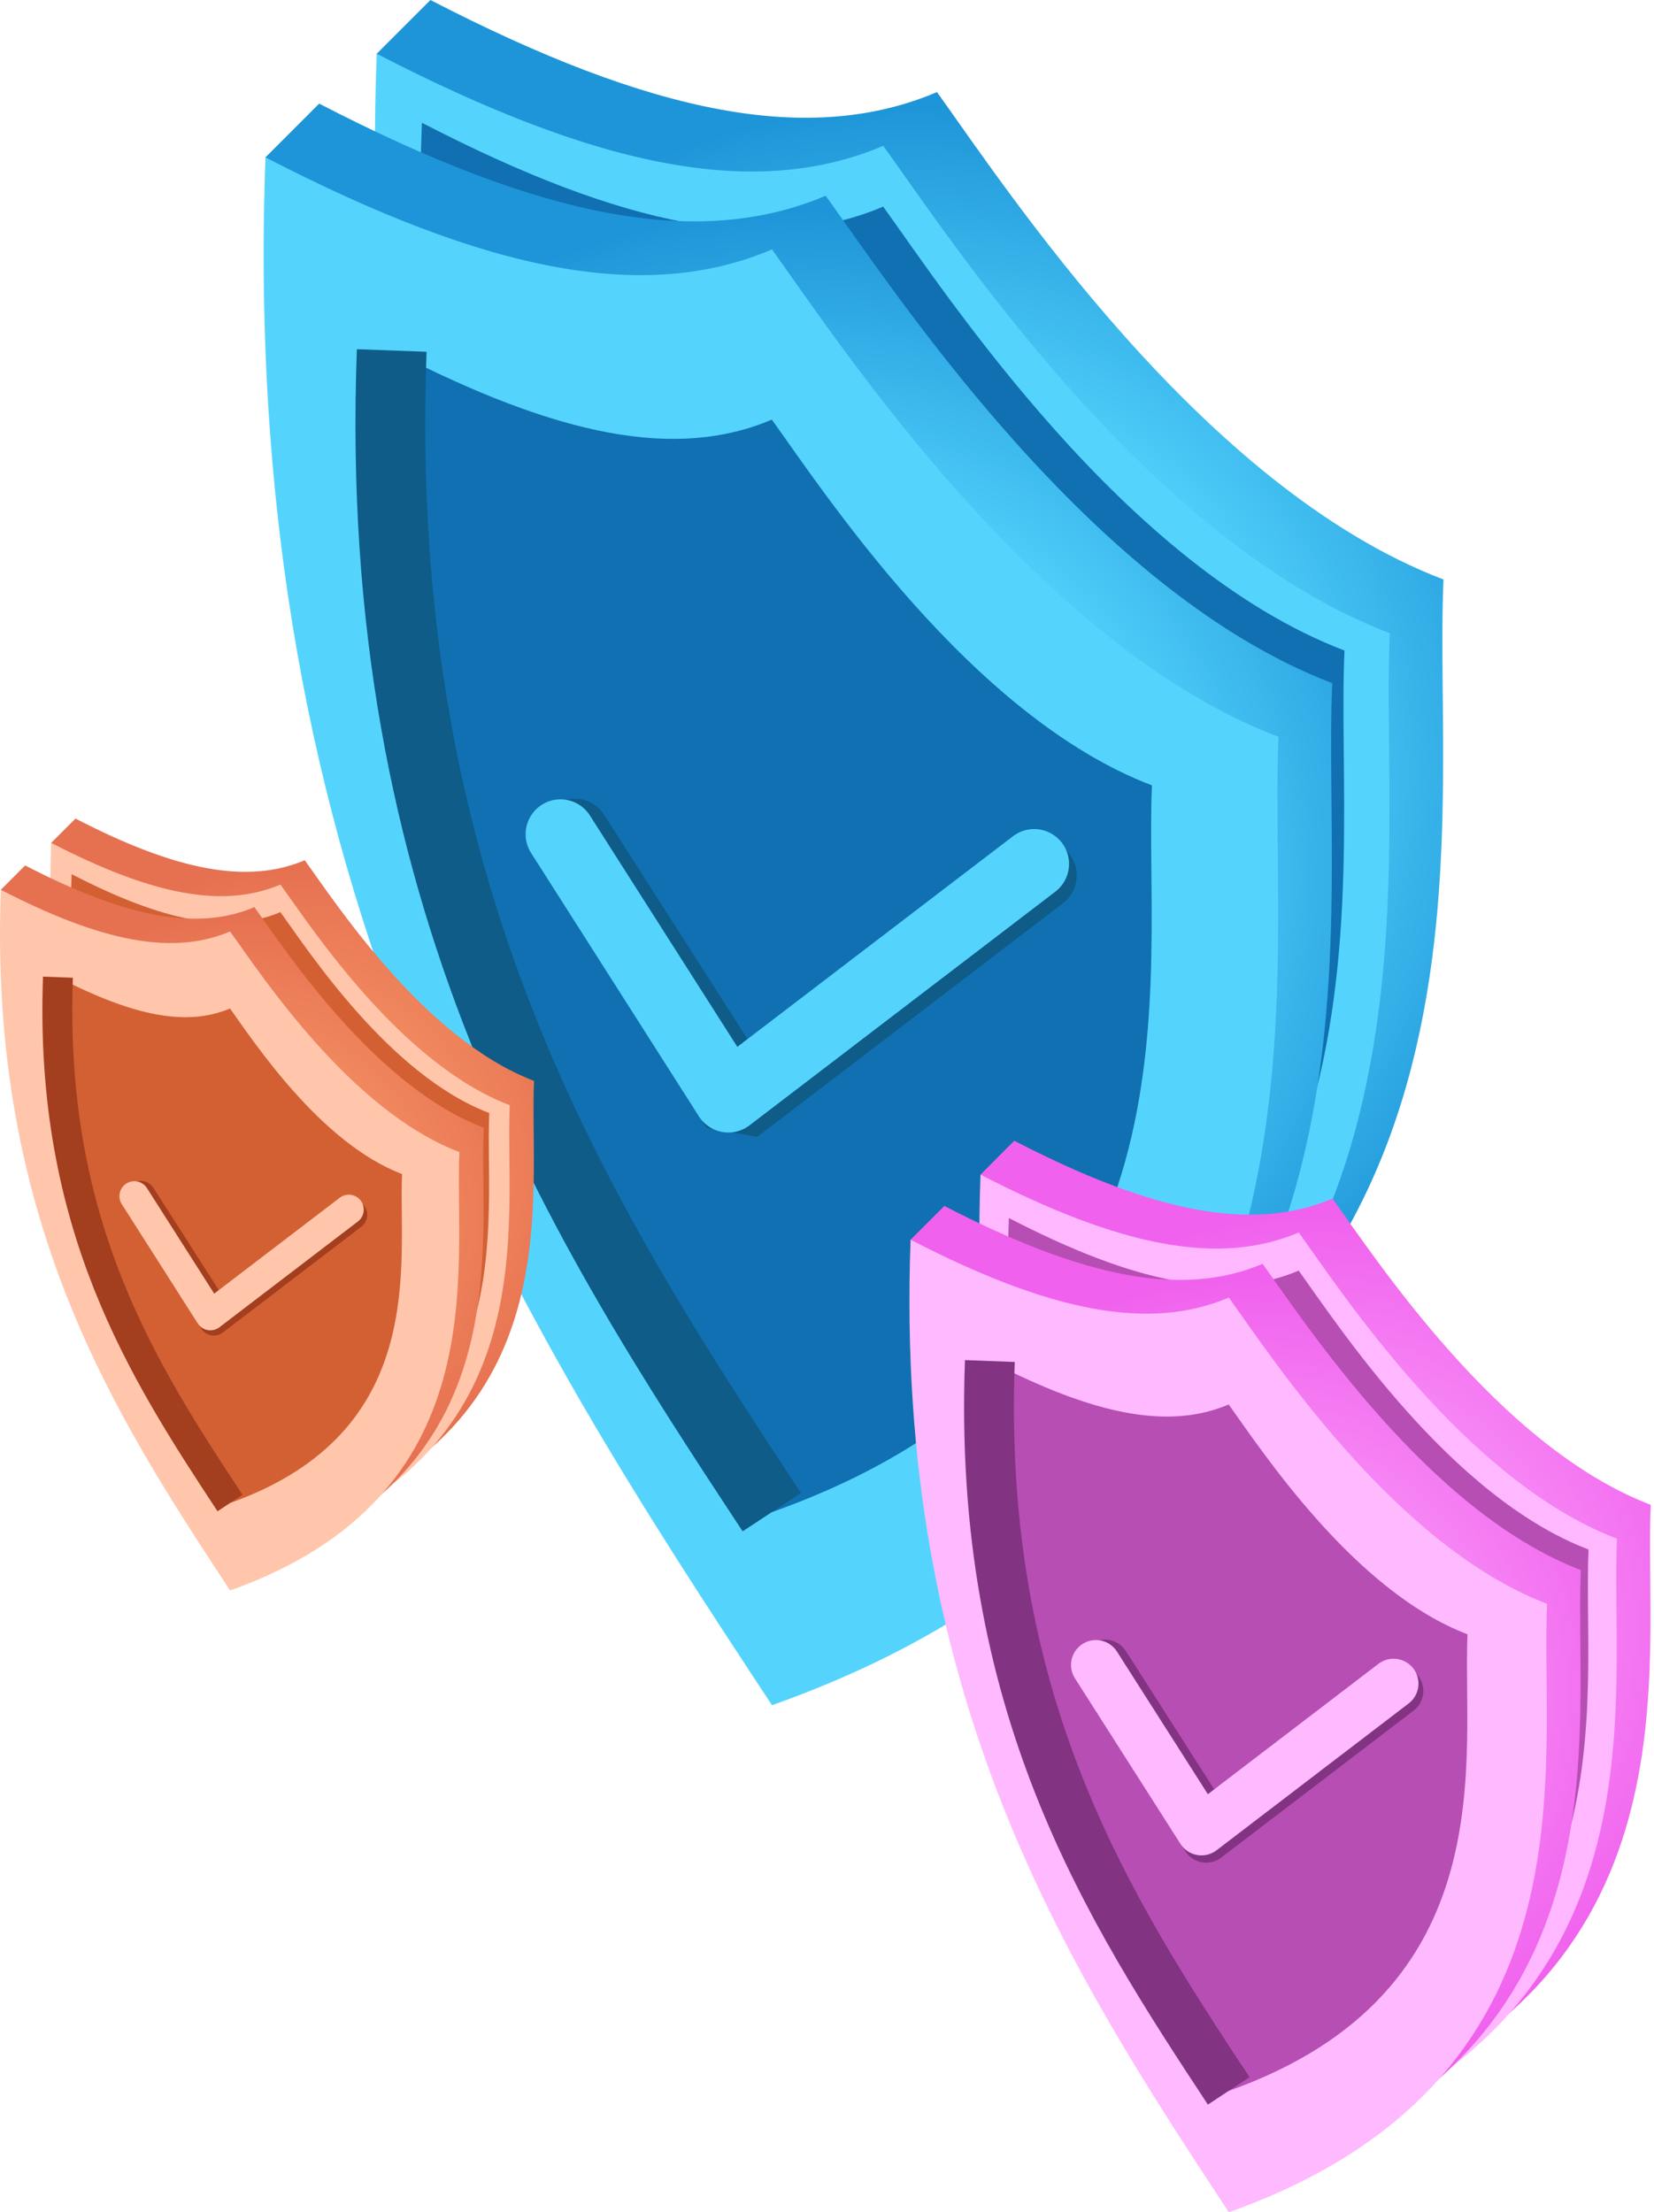 <svg width="166" height="222" viewBox="0 0 166 222" fill="none" xmlns="http://www.w3.org/2000/svg">
<g clip-path="url(#clip0_480_6986)">
<path d="M94.038 155.337C153.346 134.287 143.718 83.957 144.874 58.153C120.611 48.912 100.969 18.869 94.038 9.242C81.33 14.635 65.54 11.555 43.202 0L37.809 5.393L94.038 155.337Z" fill="url(#paint0_radial_480_6986)"/>
<path d="M37.809 5.393C60.147 16.945 75.937 20.041 88.648 14.635C95.576 24.263 115.218 54.302 139.484 63.547C138.329 89.351 147.956 139.681 88.648 160.731C62.844 121.567 35.115 78.568 37.809 5.393Z" fill="#54D4FD"/>
<path d="M42.34 12.318C62.684 22.841 77.063 25.634 88.638 20.734C94.963 29.503 112.841 56.862 134.936 65.281C133.884 88.788 142.653 134.627 88.638 153.806C65.138 118.131 39.883 78.967 42.34 12.318Z" fill="#1070B2"/>
<path d="M82.868 165.738C142.184 144.688 132.549 94.354 133.708 68.554C109.441 59.309 89.803 29.27 82.868 19.642C70.161 25.032 54.371 21.952 32.032 10.397L26.643 15.79L82.868 165.738Z" fill="url(#paint1_radial_480_6986)"/>
<path d="M26.643 15.79C48.978 27.346 64.768 30.438 77.479 25.032C84.41 34.663 104.052 64.702 128.315 73.943C127.16 99.748 136.788 150.077 77.479 171.117C51.675 131.967 23.947 88.964 26.643 15.79Z" fill="#54D4FD"/>
<path d="M39.313 35.172C56.079 43.845 67.927 46.158 77.465 42.11C82.669 49.334 97.407 71.879 115.614 78.814C114.748 98.18 121.972 135.949 77.465 151.745C58.09 122.356 37.283 90.086 39.313 35.172Z" fill="#1070B2"/>
<path d="M77.455 151.745C58.09 122.356 37.283 90.086 39.313 35.172" stroke="#0E5C87" stroke-width="7" stroke-miterlimit="10"/>
<path d="M57.022 84.87L73.87 111.303L75.179 110.304L104.565 87.853" stroke="#0E5C87" stroke-width="7" stroke-linecap="round" stroke-linejoin="bevel"/>
<path d="M57.684 83.651L74.512 109.981" stroke="#0E5C87" stroke-width="7" stroke-linecap="round" stroke-linejoin="bevel"/>
<path d="M56.252 83.714L73.097 110.148L103.792 86.697" stroke="#54D4FD" stroke-width="7" stroke-linecap="round" stroke-linejoin="round"/>
<path d="M133.732 212.066C170.995 198.842 164.946 167.219 165.671 151.009C150.427 145.2 138.09 126.327 133.732 120.278C125.742 123.667 115.828 121.73 101.795 114.472L98.406 117.871L133.732 212.066Z" fill="url(#paint2_radial_480_6986)"/>
<path d="M98.406 117.871C112.441 125.132 122.375 127.066 130.345 123.681C134.7 129.73 147.041 148.603 162.285 154.409C161.559 170.621 167.612 202.242 130.345 215.468C114.132 190.863 96.711 163.847 98.406 117.871Z" fill="#FFB8FF"/>
<path d="M101.253 122.229C114.033 128.838 123.069 130.602 130.34 127.506C134.308 133.016 145.547 150.204 159.43 155.494C158.764 170.259 164.277 199.056 130.34 211.09C115.575 188.702 99.708 164.096 101.253 122.229Z" fill="#B64EB4"/>
<path d="M126.717 218.611C163.977 205.388 157.928 173.767 158.657 157.555C143.413 151.749 131.072 132.876 126.717 126.827C118.728 130.212 108.81 128.278 94.778 121.017L91.389 124.406L126.717 218.611Z" fill="url(#paint3_radial_480_6986)"/>
<path d="M91.388 124.406C105.423 131.664 115.357 133.602 123.327 130.213C127.682 136.262 140.023 155.134 155.267 160.944C154.541 177.153 160.594 208.773 123.327 222C107.118 197.394 89.696 170.379 91.388 124.406Z" fill="#FFBAFF"/>
<path d="M99.344 136.584C109.877 142.031 117.321 143.482 123.314 140.942C126.583 145.48 135.841 159.645 147.283 164.003C146.737 176.168 151.278 199.898 123.314 209.822C111.146 191.359 98.072 171.084 99.344 136.584Z" fill="#B64EB4"/>
<path d="M123.314 209.822C111.146 191.359 98.072 171.084 99.344 136.581" stroke="#823382" stroke-width="5" stroke-miterlimit="10"/>
<path d="M110.477 167.805L121.06 184.414L121.882 183.785L140.346 169.679" stroke="#823382" stroke-width="5" stroke-linecap="round" stroke-linejoin="round"/>
<path d="M110.893 167.039L121.466 183.582" stroke="#823382" stroke-width="5" stroke-linecap="round" stroke-linejoin="round"/>
<path d="M109.992 167.079L120.579 183.688L139.861 168.954" stroke="#FFBAFF" stroke-width="5" stroke-linecap="round" stroke-linejoin="round"/>
<path d="M30.588 152.454C57.434 142.926 53.076 120.145 53.599 108.467C42.613 104.282 33.727 90.682 30.588 86.325C24.835 88.765 17.688 87.373 7.577 82.143L5.137 84.583L30.588 152.454Z" fill="url(#paint4_radial_480_6986)"/>
<path d="M5.137 84.583C15.248 89.813 22.395 91.208 28.148 88.765C31.287 93.126 40.176 106.722 51.159 110.907C50.633 122.585 54.994 145.367 28.148 154.895C16.469 137.16 3.918 117.705 5.137 84.583Z" fill="#FFC6AC"/>
<path d="M7.188 87.719C16.397 92.483 22.905 93.755 28.145 91.531C31.005 95.499 39.102 107.884 49.102 111.692C48.626 122.346 52.594 143.079 28.145 151.758C17.509 135.612 6.076 117.885 7.188 87.719Z" fill="#D36033"/>
<path d="M25.535 157.162C52.381 147.634 48.023 124.853 48.546 113.171C37.56 108.989 28.671 95.39 25.535 91.032C19.782 93.472 12.635 92.077 2.524 86.847L0.084 89.291L25.535 157.162Z" fill="url(#paint5_radial_480_6986)"/>
<path d="M0.083 89.291C10.193 94.517 17.341 95.912 23.094 93.472C26.23 97.83 35.122 111.43 46.105 115.611C45.582 127.293 49.94 150.074 23.094 159.602C11.412 141.874 -1.139 122.412 0.083 89.291Z" fill="#FFC6AC"/>
<path d="M5.816 98.063C13.403 101.988 18.766 103.033 23.084 101.202C25.438 104.472 32.109 114.679 40.352 117.818C39.959 126.58 43.228 143.679 23.084 150.83C14.318 137.527 4.9 122.918 5.816 98.063Z" fill="#D36033"/>
<path d="M23.084 150.83C14.318 137.513 4.9 122.918 5.816 98.063" stroke="#A33E1F" stroke-width="3" stroke-miterlimit="10"/>
<path d="M13.832 120.558L21.459 132.523L22.052 132.07L35.352 121.909" stroke="#A33E1F" stroke-width="3" stroke-linecap="round" stroke-linejoin="round"/>
<path d="M14.133 120.005L21.753 131.924" stroke="#A33E1F" stroke-width="3" stroke-linecap="round" stroke-linejoin="round"/>
<path d="M13.486 120.035L21.11 132L35.006 121.387" stroke="#FFC6AC" stroke-width="3" stroke-linecap="round" stroke-linejoin="round"/>
</g>
<defs>
<radialGradient id="paint0_radial_480_6986" cx="0" cy="0" r="1" gradientUnits="userSpaceOnUse" gradientTransform="translate(91.341 77.669) scale(66.703 66.703)">
<stop stop-color="#57D8FF"/>
<stop offset="0.51" stop-color="#55D6FE"/>
<stop offset="1" stop-color="#1E95D8"/>
</radialGradient>
<radialGradient id="paint1_radial_480_6986" cx="0" cy="0" r="1" gradientUnits="userSpaceOnUse" gradientTransform="translate(80.175 88.066) scale(66.703 66.703)">
<stop stop-color="#57D8FF"/>
<stop offset="0.51" stop-color="#55D6FE"/>
<stop offset="1" stop-color="#1E95D8"/>
</radialGradient>
<radialGradient id="paint2_radial_480_6986" cx="0" cy="0" r="1" gradientUnits="userSpaceOnUse" gradientTransform="translate(132.04 163.281) scale(41.907 41.907)">
<stop stop-color="#FFB8FF"/>
<stop offset="1" stop-color="#F061ED"/>
</radialGradient>
<radialGradient id="paint3_radial_480_6986" cx="0" cy="0" r="1" gradientUnits="userSpaceOnUse" gradientTransform="translate(125.023 169.816) scale(41.907 41.907)">
<stop stop-color="#FFB8FF"/>
<stop offset="1" stop-color="#F061ED"/>
</radialGradient>
<radialGradient id="paint4_radial_480_6986" cx="0" cy="0" r="1" gradientUnits="userSpaceOnUse" gradientTransform="translate(29.369 117.299) scale(30.192)">
<stop stop-color="#FFA770"/>
<stop offset="1" stop-color="#E67151"/>
</radialGradient>
<radialGradient id="paint5_radial_480_6986" cx="0" cy="0" r="1" gradientUnits="userSpaceOnUse" gradientTransform="translate(24.313 122.006) scale(30.192)">
<stop stop-color="#FFA770"/>
<stop offset="1" stop-color="#E67151"/>
</radialGradient>
<clipPath id="clip0_480_6986">
<rect width="165.671" height="222" fill="white"/>
</clipPath>
</defs>
</svg>
